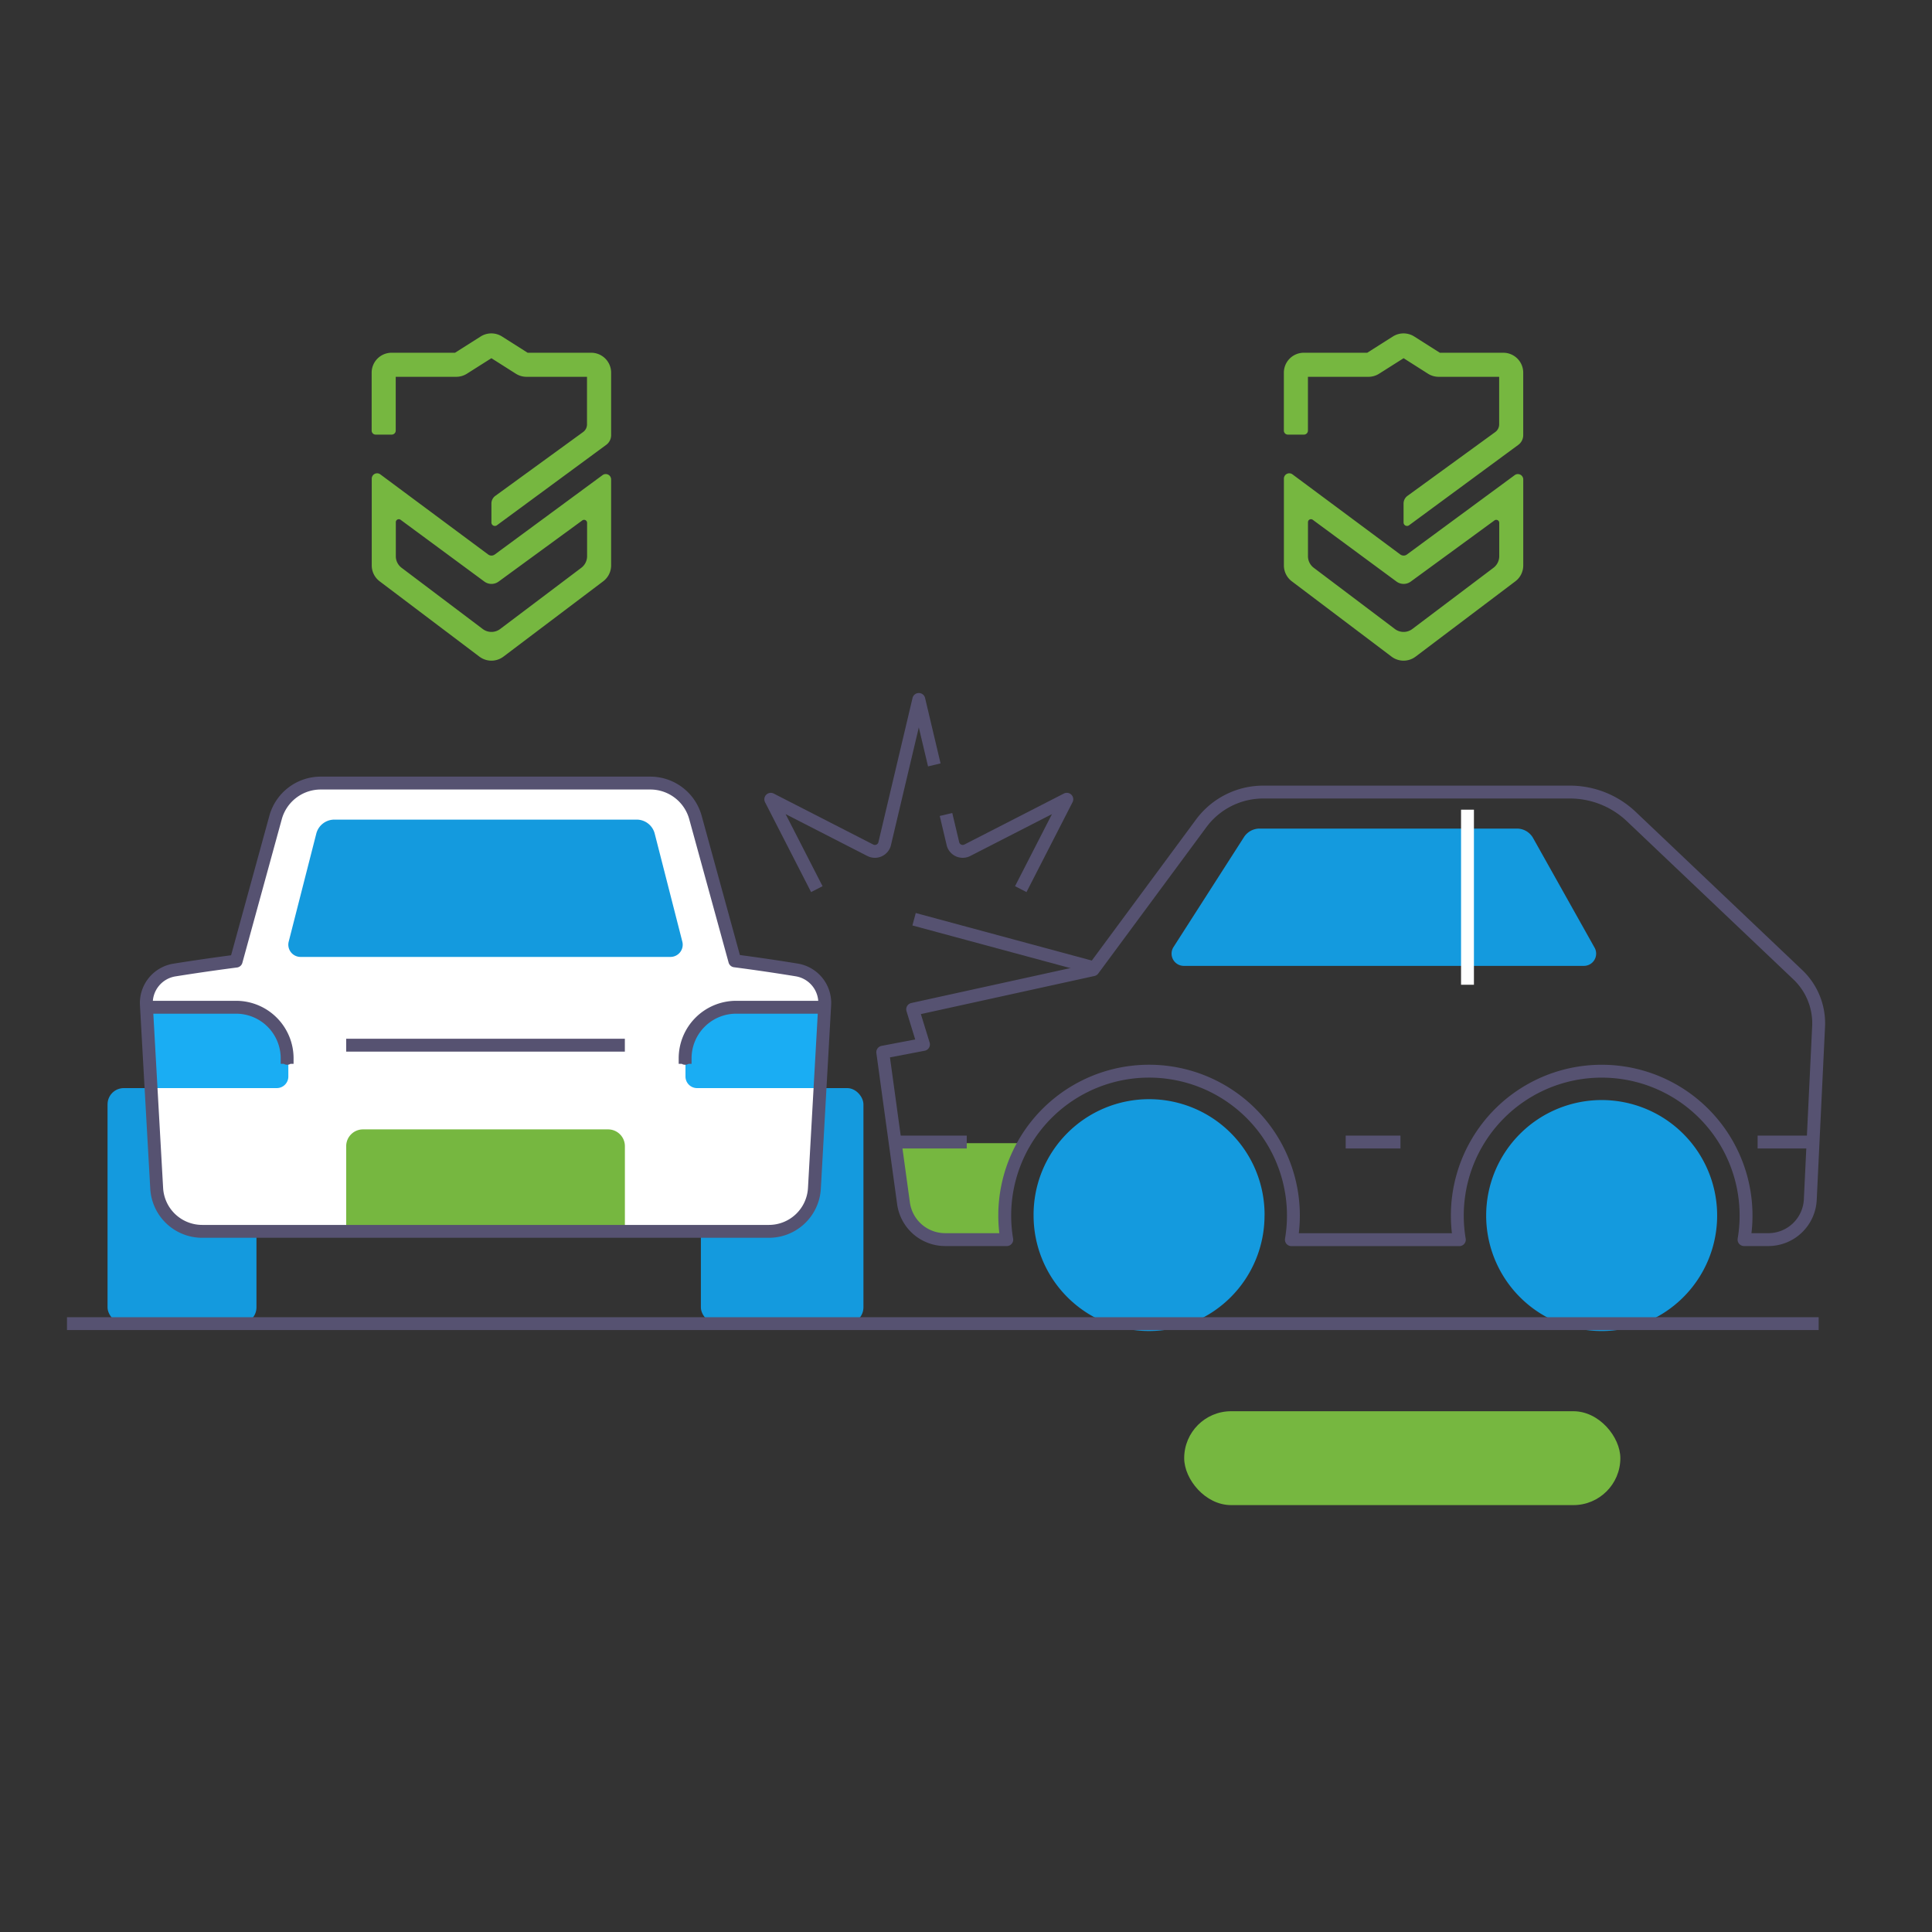 <svg xmlns="http://www.w3.org/2000/svg" xmlns:xlink="http://www.w3.org/1999/xlink" width="300" height="300" viewBox="0 0 300 300"><rect x="0" y="0" width="300" height="300" fill="#333333" stroke="none"/><defs><clipPath id="a"><rect width="300" height="300"/></clipPath><clipPath id="b"><path d="M318.719,117.421l6.121-22.3a7.274,7.274,0,0,1,7.014-5.347h51.171a7.274,7.274,0,0,1,7.014,5.347l6.111,22.26q4.819.627,9.635,1.415a5.19,5.19,0,0,1,4.325,5.411c-.395,7.022-1.149,20.42-1.6,28.5a7.076,7.076,0,0,1-7.065,6.677h-88a7.075,7.075,0,0,1-7.065-6.679c-.455-8.075-1.21-21.459-1.6-28.487a5.187,5.187,0,0,1,4.339-5.41Q313.92,118.043,318.719,117.421Z" transform="translate(-304.765 -89.779)" fill="none"/></clipPath><clipPath id="c"><path d="M407.5,160.289h-9.572a6.521,6.521,0,0,1-6.459-5.632c-.892-6.483-3.226-23.467-3.226-23.467l6.324-1.21-1.677-5.452,28.013-6.15,16.787-22.72a11.983,11.983,0,0,1,9.637-4.862h47.62a13.851,13.851,0,0,1,9.535,3.806l25.85,24.553a10.41,10.41,0,0,1,3.23,8.048c-.327,6.813-.929,19.345-1.29,26.877a6.522,6.522,0,0,1-6.514,6.21h-3.775a22.309,22.309,0,0,0,.314-3.736h0a22.413,22.413,0,0,0-22.419-22.415h0a22.413,22.413,0,0,0-22.415,22.419v0a22.49,22.49,0,0,0,.313,3.744l-26.08,0a22.462,22.462,0,0,0,.314-3.736h0A22.416,22.416,0,0,0,429.6,134.135h0a22.413,22.413,0,0,0-22.415,22.419v0a22.456,22.456,0,0,0,.315,3.739Z" transform="translate(-388.239 -90.795)" fill="none"/></clipPath></defs><g clip-path="url(#a)"><g transform="translate(10.401 51.77)"><rect width="23.124" height="36.572" rx="2.522" transform="translate(6.299 117.19)" fill="#149ade"/><rect width="25.241" height="36.572" rx="2.522" transform="translate(98.432 117.19)" fill="#149ade"/><path d="M318.719,117.421l6.121-22.3a7.274,7.274,0,0,1,7.014-5.347h51.171a7.274,7.274,0,0,1,7.014,5.347l6.111,22.26q4.819.627,9.635,1.415a5.19,5.19,0,0,1,4.325,5.411c-.395,7.022-1.149,20.42-1.6,28.5a7.076,7.076,0,0,1-7.065,6.677h-88a7.075,7.075,0,0,1-7.065-6.679c-.455-8.075-1.21-21.459-1.6-28.487a5.187,5.187,0,0,1,4.339-5.41Q313.92,118.043,318.719,117.421Z" transform="translate(-292.45 -19.95)" fill="#fff" fill-rule="evenodd"/><g transform="translate(12.315 69.829)"><g clip-path="url(#b)"><path d="M326.819,123.136a7.951,7.951,0,0,0-7.948-7.95h-14.1v12.555h20.252a1.8,1.8,0,0,0,1.8-1.8Z" transform="translate(-304.765 -80.38)" fill="#1aadf3" fill-rule="evenodd"/><path d="M370.7,131.639a2.609,2.609,0,0,0-2.608-2.608H330.031a2.608,2.608,0,0,0-2.607,2.608v12.485H370.7Z" transform="translate(-296.383 -75.259)" fill="#76b740" fill-rule="evenodd"/><path d="M365.88,123.136a7.949,7.949,0,0,1,7.952-7.95h14.1v12.555h-20.25a1.8,1.8,0,0,1-1.8-1.8Z" transform="translate(-282.157 -80.38)" fill="#1aadf3" fill-rule="evenodd"/></g></g><path d="M318.719,117.421l6.121-22.3a7.274,7.274,0,0,1,7.014-5.347h51.171a7.274,7.274,0,0,1,7.014,5.347l6.111,22.26q4.819.627,9.635,1.415a5.19,5.19,0,0,1,4.325,5.411c-.395,7.022-1.149,20.42-1.6,28.5a7.076,7.076,0,0,1-7.065,6.677h-88a7.075,7.075,0,0,1-7.065-6.679c-.455-8.075-1.21-21.459-1.6-28.487a5.187,5.187,0,0,1,4.339-5.41Q313.92,118.043,318.719,117.421Z" transform="translate(-292.45 -19.95)" fill="none" stroke="#565271" stroke-linejoin="round" stroke-width="2"/><path d="M382.7,109.751,375.55,95.8,391,103.714a1.571,1.571,0,0,0,2.211-.916l5.325-22.5,2.406,10.162" transform="translate(-266.265 -23.457)" fill="none" stroke="#565271" stroke-linejoin="round" stroke-width="2"/><path d="M441.207,143.638a17.934,17.934,0,1,0-35.867,0h0a17.932,17.932,0,0,0,17.932,17.932h0A17.931,17.931,0,0,0,441.2,143.642Z" transform="translate(-255.246 -6.66)" fill="#149ade" fill-rule="evenodd"/><g transform="translate(126.667 71.221)"><g clip-path="url(#c)"><path d="M426.425,133.2a2.607,2.607,0,0,0-2.608-2.607H385.762a2.607,2.607,0,0,0-2.607,2.607v12.485h43.27Z" transform="translate(-390.12 -76.072)" fill="#76b740" fill-rule="evenodd"/><line x1="8.503" transform="translate(71.891 54.348)" fill="none" stroke="#565271" stroke-linejoin="round" stroke-width="2"/><line x1="11.493" transform="translate(1.555 54.348)" fill="none" stroke="#565271" stroke-linejoin="round" stroke-width="2"/><line x1="8.503" transform="translate(135.854 54.348)" fill="none" stroke="#565271" stroke-linejoin="round" stroke-width="2"/></g></g><path d="M407.5,160.289h-9.572a6.521,6.521,0,0,1-6.459-5.632c-.892-6.483-3.226-23.467-3.226-23.467l6.324-1.21-1.677-5.452,28.013-6.15,16.787-22.72a11.983,11.983,0,0,1,9.637-4.862h47.62a13.851,13.851,0,0,1,9.535,3.806l25.85,24.553a10.41,10.41,0,0,1,3.23,8.048c-.327,6.813-.929,19.345-1.29,26.877a6.522,6.522,0,0,1-6.514,6.21h-3.775a22.309,22.309,0,0,0,.314-3.736h0a22.413,22.413,0,0,0-22.419-22.415h0a22.413,22.413,0,0,0-22.415,22.419v0a22.49,22.49,0,0,0,.313,3.744l-26.08,0a22.462,22.462,0,0,0,.314-3.736h0A22.416,22.416,0,0,0,429.6,134.135h0a22.413,22.413,0,0,0-22.415,22.419v0a22.456,22.456,0,0,0,.315,3.739Z" transform="translate(-261.572 -19.574)" fill="none" stroke="#565271" stroke-linejoin="round" stroke-width="2"/><line x2="27.978" y2="7.556" transform="translate(131.537 90.969)" fill="none" stroke="#565271" stroke-linejoin="round" stroke-width="2"/><path d="M486.666,113.428a1.9,1.9,0,0,1-1.656,2.826H422.879a1.9,1.9,0,0,1-1.6-2.922l10.939-17.067a2.894,2.894,0,0,1,2.434-1.332H474.6a2.891,2.891,0,0,1,2.522,1.478Z" transform="translate(-249.46 -18.043)" fill="#149ade" fill-rule="evenodd"/><line y1="27.185" transform="translate(217.47 73.959)" fill="none" stroke="#fff" stroke-linejoin="round" stroke-width="2"/><path d="M492.506,143.638a17.933,17.933,0,1,0-17.934,17.934,17.933,17.933,0,0,0,17.934-17.934Z" transform="translate(-236.269 -6.66)" fill="#149ade" fill-rule="evenodd"/><path d="M395.413,93.974l1.1,4.639a1.571,1.571,0,0,0,2.211.916l15.447-7.917-7.15,13.954" transform="translate(-258.918 -19.272)" fill="none" stroke="#565271" stroke-linejoin="round" stroke-width="2"/><path d="M382.046,112.87a1.9,1.9,0,0,1-1.84,2.369H322.761a1.9,1.9,0,0,1-1.838-2.369c1.063-4.167,3.255-12.749,4.284-16.776a2.893,2.893,0,0,1,2.8-2.175h46.951a2.89,2.89,0,0,1,2.8,2.175Z" transform="translate(-286.495 -18.419)" fill="#149ade" fill-rule="evenodd"/><path d="M326.652,123.97v-.852a7.932,7.932,0,0,0-7.932-7.932h-14" transform="translate(-292.467 -10.551)" fill="none" stroke="#565271" stroke-linejoin="round" stroke-width="2"/><path d="M365.842,123.97v-.852a7.932,7.932,0,0,1,7.932-7.932h14" transform="translate(-269.857 -10.551)" fill="none" stroke="#565271" stroke-linejoin="round" stroke-width="2"/><line x2="43.271" transform="translate(43.355 110.525)" fill="none" stroke="#565271" stroke-linejoin="round" stroke-width="2"/><line x2="272" transform="translate(0 153.762)" fill="none" stroke="#565271" stroke-linejoin="round" stroke-width="2"/><path d="M466.538,54.119a1.467,1.467,0,0,0,.6-1.186V45.546h-9.395a3.088,3.088,0,0,1-1.658-.482L452.3,42.658l-3.8,2.406a3.084,3.084,0,0,1-1.656.482h-9.4V53.9a.622.622,0,0,1-.623.622h-2.492a.621.621,0,0,1-.622-.622v-9a3.092,3.092,0,0,1,3.092-3.089h9.853l3.982-2.525a3.1,3.1,0,0,1,3.314,0l3.982,2.525h9.852a3.092,3.092,0,0,1,3.092,3.089v9.707a1.868,1.868,0,0,1-.742,1.49L453.148,68.6a.536.536,0,0,1-.853-.43V65.224a1.465,1.465,0,0,1,.6-1.185ZM438.192,67.748a.466.466,0,0,0-.742.375V73.4a2.253,2.253,0,0,0,.895,1.8l12.6,9.506a2.25,2.25,0,0,0,2.711,0l12.6-9.506a2.253,2.253,0,0,0,.895-1.8V68.222a.466.466,0,0,0-.741-.377l-13,9.5a1.868,1.868,0,0,1-2.212-.005Zm13.6,5.389a.861.861,0,0,0,1.025,0L469.55,60.815a.834.834,0,0,1,1.329.671V74.838a3.089,3.089,0,0,1-1.226,2.464L454.159,89a3.1,3.1,0,0,1-3.728,0L434.939,77.3a3.089,3.089,0,0,1-1.227-2.464V61.365a.834.834,0,0,1,1.332-.67c3.756,2.789,14.3,10.625,16.745,12.443Z" transform="translate(-244.75 -38.806)" fill="#76b740" fill-rule="evenodd"/><path d="M363.146,54.119a1.467,1.467,0,0,0,.6-1.186V45.546h-9.395a3.089,3.089,0,0,1-1.658-.482L348.9,42.658l-3.8,2.406a3.084,3.084,0,0,1-1.656.482h-9.4V53.9a.624.624,0,0,1-.623.622h-2.492a.621.621,0,0,1-.622-.622v-9a3.092,3.092,0,0,1,3.09-3.089h9.854l3.982-2.525a3.1,3.1,0,0,1,3.314,0l3.982,2.525H364.4a3.092,3.092,0,0,1,3.092,3.089v9.707a1.869,1.869,0,0,1-.742,1.49L349.756,68.6a.536.536,0,0,1-.853-.43V65.224a1.465,1.465,0,0,1,.6-1.185ZM334.8,67.748a.466.466,0,0,0-.742.375V73.4a2.249,2.249,0,0,0,.895,1.8l12.6,9.506a2.25,2.25,0,0,0,2.711,0l12.6-9.506a2.253,2.253,0,0,0,.895-1.8V68.222a.466.466,0,0,0-.741-.377l-13,9.5a1.868,1.868,0,0,1-2.212-.005Zm13.6,5.389a.861.861,0,0,0,1.025,0l16.736-12.325a.834.834,0,0,1,1.329.671V74.838a3.089,3.089,0,0,1-1.23,2.462L350.767,89a3.1,3.1,0,0,1-3.728,0L331.547,77.3a3.089,3.089,0,0,1-1.227-2.464V61.365a.834.834,0,0,1,1.332-.67L348.4,73.138Z" transform="translate(-282.997 -38.806)" fill="#76b740" fill-rule="evenodd"/></g><rect width="67.725" height="14.577" rx="7.288" transform="translate(183.881 219.135)" fill="#76b740"/></g></svg>
